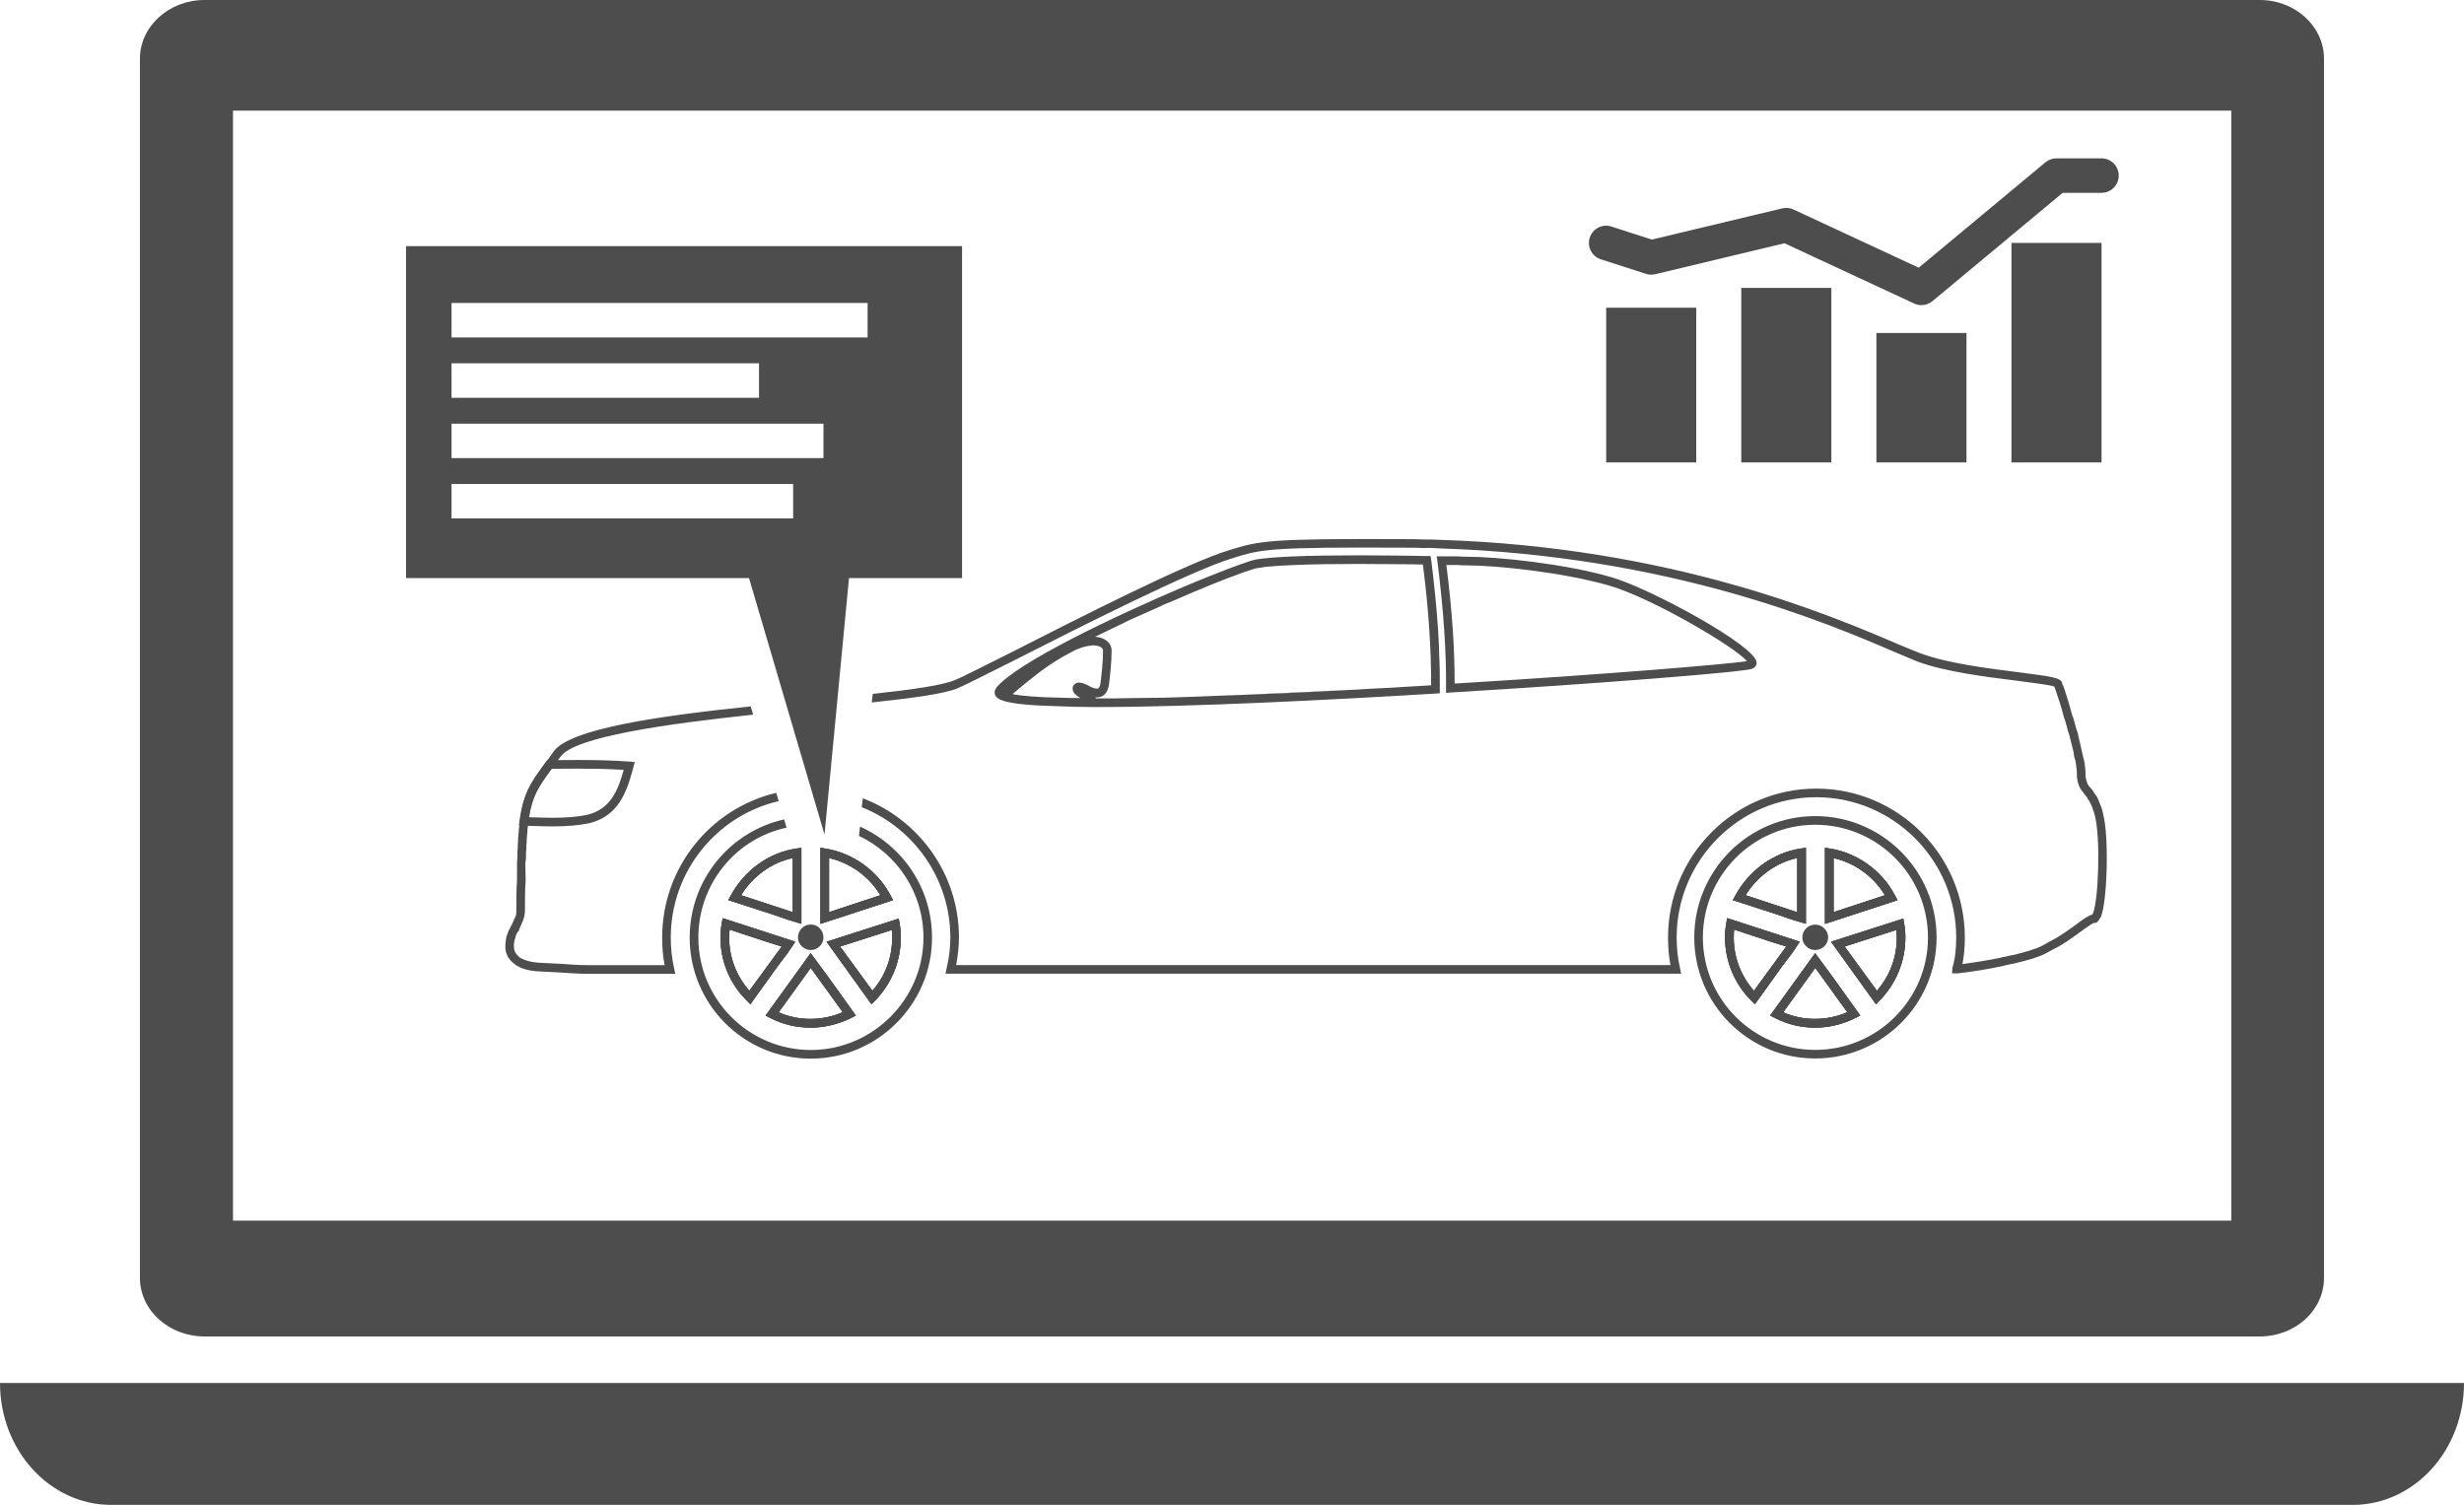 <!-- Generator: Adobe Illustrator 21.0.0, SVG Export Plug-In  -->
<svg version="1.1"
	 xmlns="http://www.w3.org/2000/svg" xmlns:xlink="http://www.w3.org/1999/xlink" xmlns:a="http://ns.adobe.com/AdobeSVGViewerExtensions/3.0/"
	 x="0px" y="0px" width="71.48px" height="43.657px" viewBox="0 0 71.48 43.657" style="enable-background:new 0 0 71.48 43.657;"
	 xml:space="preserve">
<style type="text/css">
	.st0{fill:#4D4D4D;}
</style>
<defs>
</defs>
<g>
	<path class="st0" d="M65.559,0H5.929c-1.03,0-1.87,0.771-1.87,1.7v35.37c0,0.94,0.84,1.7,1.87,1.7h59.63c1.03,0,1.86-0.76,1.86-1.7
		V1.7C67.419,0.771,66.589,0,65.559,0z M64.729,35.41H6.759V3.21h57.97V35.41z"/>
	<path class="st0" d="M71.48,40.12c0,1.954-1.444,3.537-3.23,3.537H3.226C1.445,43.657,0,42.074,0,40.12H71.48z"/>
	<g>
		<path class="st0" d="M46.729,16.74c-1.35-0.39-3.3-0.59-4.19-0.59c-0.07,0-0.15,0-0.25-0.01h-0.61l0.02,0.14
			c0.18,1.45,0.26,2.62,0.25,3.68v0.141l0.13-0.011c4.17-0.25,8.51-0.59,8.75-0.689c0.08-0.03,0.13-0.09,0.13-0.18
			C50.949,18.74,47.859,17.06,46.729,16.74z M42.199,19.83c0-1-0.07-2.1-0.24-3.439h0.33c0.1,0.01,0.18,0.01,0.25,0.01
			c0.87,0,2.79,0.2,4.12,0.58c1.24,0.35,3.68,1.79,4.02,2.2C50.099,19.271,46.509,19.57,42.199,19.83z M46.729,16.74
			c-1.35-0.39-3.3-0.59-4.19-0.59c-0.07,0-0.15,0-0.25-0.01h-0.61l0.02,0.14c0.18,1.45,0.26,2.62,0.25,3.68v0.141l0.13-0.011
			c4.17-0.25,8.51-0.59,8.75-0.689c0.08-0.03,0.13-0.09,0.13-0.18C50.949,18.74,47.859,17.06,46.729,16.74z M42.199,19.83
			c0-1-0.07-2.1-0.24-3.439h0.33c0.1,0.01,0.18,0.01,0.25,0.01c0.87,0,2.79,0.2,4.12,0.58c1.24,0.35,3.68,1.79,4.02,2.2
			C50.099,19.271,46.509,19.57,42.199,19.83z M46.729,16.74c-1.35-0.39-3.3-0.59-4.19-0.59c-0.07,0-0.15,0-0.25-0.01h-0.61
			l0.02,0.14c0.18,1.45,0.26,2.62,0.25,3.68v0.141l0.13-0.011c4.17-0.25,8.51-0.59,8.75-0.689c0.08-0.03,0.13-0.09,0.13-0.18
			C50.949,18.74,47.859,17.06,46.729,16.74z M42.199,19.83c0-1-0.07-2.1-0.24-3.439h0.33c0.1,0.01,0.18,0.01,0.25,0.01
			c0.87,0,2.79,0.2,4.12,0.58c1.24,0.35,3.68,1.79,4.02,2.2C50.099,19.271,46.509,19.57,42.199,19.83z M46.729,16.74
			c-1.35-0.39-3.3-0.59-4.19-0.59c-0.07,0-0.15,0-0.25-0.01h-0.61l0.02,0.14c0.18,1.45,0.26,2.62,0.25,3.68v0.141l0.13-0.011
			c4.17-0.25,8.51-0.59,8.75-0.689c0.08-0.03,0.13-0.09,0.13-0.18C50.949,18.74,47.859,17.06,46.729,16.74z M42.199,19.83
			c0-1-0.07-2.1-0.24-3.439h0.33c0.1,0.01,0.18,0.01,0.25,0.01c0.87,0,2.79,0.2,4.12,0.58c1.24,0.35,3.68,1.79,4.02,2.2
			C50.099,19.271,46.509,19.57,42.199,19.83z M46.729,16.74c-1.35-0.39-3.3-0.59-4.19-0.59c-0.07,0-0.15,0-0.25-0.01h-0.61
			l0.02,0.14c0.18,1.45,0.26,2.62,0.25,3.68v0.141l0.13-0.011c4.17-0.25,8.51-0.59,8.75-0.689c0.08-0.03,0.13-0.09,0.13-0.18
			C50.949,18.74,47.859,17.06,46.729,16.74z M42.199,19.83c0-1-0.07-2.1-0.24-3.439h0.33c0.1,0.01,0.18,0.01,0.25,0.01
			c0.87,0,2.79,0.2,4.12,0.58c1.24,0.35,3.68,1.79,4.02,2.2C50.099,19.271,46.509,19.57,42.199,19.83z M22.589,23.24L22.519,23
			c-1.9,0.45-3.31,2.16-3.31,4.2c0,0.271,0.02,0.53,0.07,0.8h-1.9c-0.54,0-0.54,0-1.12-0.04l-0.58-0.029
			c-0.26-0.011-0.47-0.07-0.61-0.16c-0.05-0.05-0.08-0.08-0.1-0.11l-0.02-0.03c-0.01-0.029-0.02-0.05-0.03-0.069
			c-0.02-0.101-0.01-0.2,0.01-0.3c0.01-0.021,0.02-0.04,0.02-0.061c0.01-0.019,0.01-0.03,0.01-0.04c0-0.01,0.01-0.02,0.01-0.02
			l0.01-0.04c0.03-0.051,0.05-0.08,0.05-0.08L15.059,27v-0.04c0.01-0.02,0.03-0.05,0.04-0.09c0.01-0.01,0.01-0.02,0.02-0.04
			c0.01-0.02,0.02-0.05,0.02-0.05c0.03-0.06,0.05-0.11,0.07-0.191c0.01-0.059,0.02-0.119,0.02-0.159c0-0.33,0-0.62,0.02-0.9
			l-0.01-0.5c0.02-0.07,0.02-0.15,0.02-0.21v-0.11c0.01-0.029,0.01-0.069,0.01-0.109c0-0.051,0-0.11,0.01-0.19
			c0-0.05,0-0.1,0.01-0.17c0-0.02,0-0.05,0.01-0.07v-0.08c0.01-0.09,0.02-0.17,0.03-0.25c0.1-0.75,0.29-1.01,0.67-1.529
			c0.08-0.11,0.17-0.23,0.26-0.36c0.41-0.58,3.07-0.95,5.59-1.22l-0.07-0.24c-2.69,0.28-5.25,0.65-5.72,1.31
			c-0.1,0.141-0.18,0.261-0.26,0.36c-0.39,0.54-0.61,0.84-0.71,1.64c-0.01,0.091-0.03,0.171-0.04,0.27v0.07
			c-0.01,0.04-0.01,0.069-0.01,0.08c-0.01,0.06-0.01,0.13-0.01,0.17c-0.01,0.08-0.01,0.149-0.01,0.21c0,0.029,0,0.06-0.01,0.09v0.13
			c0,0.05,0,0.11-0.01,0.19v0.52c-0.02,0.27-0.02,0.57-0.02,0.9c0,0.029,0,0.069-0.01,0.119c-0.01,0.04-0.03,0.07-0.06,0.131
			c0,0.019-0.01,0.029-0.02,0.05c-0.01,0.02-0.02,0.04-0.04,0.09l-0.02,0.04c-0.01,0.01-0.02,0.03-0.02,0.04
			c-0.01,0.02-0.03,0.05-0.05,0.09c-0.01,0.01-0.01,0.03-0.03,0.08l-0.04,0.11c-0.02,0.13-0.05,0.279-0.01,0.439
			c0.01,0.05,0.04,0.09,0.05,0.13l0.02,0.03c0.04,0.059,0.09,0.12,0.17,0.18c0.18,0.141,0.43,0.21,0.75,0.221l0.57,0.029
			c0.6,0.04,0.6,0.04,1.14,0.04h2.21l-0.03-0.149c-0.07-0.301-0.1-0.601-0.1-0.9C19.459,25.28,20.789,23.66,22.589,23.24z
			 M61.009,23.601c-0.01-0.07-0.03-0.13-0.06-0.21c-0.01-0.021-0.02-0.04-0.03-0.07c-0.02-0.05-0.04-0.11-0.07-0.17
			c-0.01-0.03-0.03-0.061-0.04-0.07c-0.02-0.02-0.04-0.05-0.05-0.069c-0.01-0.011-0.02-0.03-0.03-0.051l-0.06-0.08
			c-0.06-0.06-0.1-0.109-0.12-0.17l-0.02-0.06c-0.019-0.061-0.03-0.12-0.03-0.21c0-0.05,0-0.11-0.01-0.18
			c0-0.03-0.01-0.051-0.01-0.07v-0.03c-0.02-0.08-0.03-0.16-0.06-0.25c0-0.02,0-0.04-0.01-0.05l-0.14-0.62
			c-0.03-0.07-0.05-0.14-0.07-0.22l-0.04-0.15c-0.01-0.04-0.03-0.08-0.04-0.109c-0.08-0.301-0.16-0.561-0.22-0.74
			c-0.02-0.061-0.04-0.11-0.05-0.141c-0.01-0.02-0.02-0.029-0.02-0.029l-0.01-0.051c-0.059-0.14-0.26-0.17-1.27-0.3
			c-0.87-0.109-2.07-0.26-2.84-0.55c-0.16-0.06-0.38-0.15-0.66-0.269c-1.97-0.841-6.57-2.811-13.28-3.021
			c-0.14-0.01-0.29-0.01-0.44-0.01c-0.19-0.01-0.39-0.01-0.58-0.01c-3.98-0.021-4.21,0.05-5.09,0.319
			c-1.22,0.37-4.31,1.94-6.35,2.98c-0.79,0.39-1.4,0.71-1.61,0.79c-0.35,0.149-1.25,0.28-2.38,0.399l-0.03,0.25
			c1.19-0.13,2.12-0.25,2.51-0.42c0.211-0.09,0.8-0.39,1.62-0.8c1.91-0.97,5.11-2.59,6.32-2.96c0.85-0.269,1.07-0.33,5.01-0.31
			c0.19,0,0.38,0,0.58,0.01c0.13-0.01,0.28,0,0.42,0.01c6.67,0.21,11.25,2.16,13.2,3c0.28,0.12,0.51,0.21,0.67,0.28
			c0.8,0.3,2.01,0.45,2.9,0.56c0.45,0.06,0.95,0.12,1.08,0.17c0,0.011,0.01,0.03,0.01,0.04c0.02,0.04,0.03,0.08,0.05,0.141
			c0.06,0.17,0.15,0.439,0.22,0.729c0.02,0.03,0.03,0.07,0.04,0.11l0.04,0.14c0.02,0.09,0.04,0.17,0.07,0.24l0.13,0.52
			c0,0.021,0,0.04,0.01,0.091l0.01,0.05c0.03,0.069,0.04,0.14,0.05,0.21c0,0.03,0,0.05,0.01,0.09c0.01,0.07,0.01,0.12,0.01,0.16
			c0,0.12,0.01,0.21,0.05,0.32c0.01,0.01,0.01,0.02,0.01,0.029c0.04,0.11,0.11,0.181,0.17,0.26l0.01,0.011
			c0.01,0.02,0.03,0.04,0.03,0.04l0.03,0.04c0.01,0.02,0.02,0.05,0.05,0.08l0.02,0.04c0.03,0.05,0.05,0.1,0.08,0.17l0.01,0.04
			c0.03,0.06,0.04,0.119,0.06,0.18c0.17,0.64,0.11,2.439-0.05,2.84c-0.01,0.021-0.02,0.04-0.02,0.04c-0.11,0.03-0.23,0.11-0.39,0.23
			c-0.05,0.039-0.1,0.079-0.18,0.13c-0.01,0.02-0.03,0.029-0.06,0.04c-0.02,0.019-0.03,0.029-0.05,0.04l-0.1,0.069
			c-0.04,0.03-0.08,0.05-0.12,0.08c-0.039,0.021-0.08,0.05-0.11,0.07c-0.08,0.04-0.15,0.09-0.24,0.13l-0.19,0.11
			c-0.191,0.1-0.5,0.189-0.86,0.279c-0.04,0-0.08,0.011-0.12,0.021c-0.03,0.01-0.07,0.02-0.13,0.03h-0.03
			c-0.03,0.01-0.05,0.01-0.06,0.02c-0.42,0.09-0.85,0.15-1.13,0.19c0.05-0.24,0.07-0.5,0.07-0.771c0-2.38-1.93-4.32-4.31-4.32
			c-2.37,0-4.3,1.94-4.3,4.32c0,0.271,0.02,0.53,0.07,0.8h-20.72c0.05-0.3,0.08-0.55,0.08-0.8c0-1.84-1.16-3.42-2.79-4.04
			l-0.03,0.26c1.5,0.591,2.57,2.07,2.57,3.78c0,0.271-0.03,0.561-0.11,0.9l-0.03,0.149h21.34l-0.03-0.149
			c-0.07-0.301-0.1-0.601-0.1-0.9c0-2.24,1.82-4.07,4.05-4.07c2.24,0,4.06,1.83,4.06,4.07c0,0.32-0.03,0.61-0.11,0.88l-0.01,0.16
			h0.16c0.27-0.03,0.8-0.1,1.34-0.22c0.01-0.01,0.02-0.01,0.03-0.01c0.02,0,0.05-0.011,0.05-0.011c0.04-0.01,0.08-0.02,0.13-0.029
			c0.03,0,0.06-0.011,0.11-0.021c0.38-0.09,0.72-0.189,0.92-0.3l0.2-0.11c0.09-0.04,0.17-0.09,0.26-0.14
			c0.03-0.03,0.07-0.05,0.11-0.07c0.04-0.03,0.08-0.06,0.14-0.1l0.13-0.09c0.03-0.021,0.07-0.04,0.08-0.061
			c0.06-0.04,0.12-0.08,0.17-0.12c0.13-0.09,0.25-0.18,0.29-0.18l0.07-0.01l0.04-0.04c0.03-0.03,0.06-0.09,0.09-0.13
			C61.129,26.141,61.189,24.29,61.009,23.601z"/>
	</g>
	<g>
		<path class="st0" d="M35.999,20.16c0.87-0.03,1.82-0.07,2.84-0.13C37.909,20.07,36.949,20.12,35.999,20.16z M40.969,16.37
			c0.11,0.01,0.21,0.01,0.31,0.01v-0.01H40.969z"/>
		<path class="st0" d="M41.749,18.96c0-0.22-0.02-0.439-0.03-0.68c-0.04-0.63-0.11-1.31-0.2-2.04l-0.02-0.11h-0.11
			c-0.57-0.01-1.26-0.02-1.96-0.02c-1.52,0-2.5,0.04-2.99,0.12c-0.17,0.03-0.69,0.22-1.39,0.5c-0.22,0.09-0.47,0.189-0.73,0.3
			c-2.02,0.86-4.79,2.18-5.41,2.91c-0.06,0.08-0.06,0.149-0.05,0.19c0.01,0.06,0.05,0.101,0.1,0.131c0.04,0.029,0.08,0.05,0.1,0.05
			c0.02,0.01,0.05,0.02,0.08,0.029c0.27,0.08,0.79,0.131,1.63,0.15c0.28,0.01,0.58,0.021,0.91,0.021h0.19
			c2.7,0,6.81-0.211,9.78-0.391l0.12-0.01v-0.12C41.769,19.66,41.769,19.32,41.749,18.96z M31.559,19.88
			c-0.15-0.069-0.27-0.109-0.36-0.05c-0.08,0.05-0.09,0.12-0.08,0.16c0,0.1,0.09,0.18,0.22,0.26c-0.2,0-0.39,0-0.56-0.01
			c-0.65-0.01-1.12-0.05-1.4-0.1c0.02-0.03,0.05-0.051,0.07-0.07c0.41-0.34,0.83-0.7,1.37-1.01c0.14-0.08,0.26-0.141,0.37-0.2
			c0.16-0.07,0.3-0.12,0.52-0.14c0,0,0.29,0,0.29,0.159c0,0.33-0.05,0.74-0.07,0.9c-0.02,0.2-0.08,0.2-0.1,0.2
			C31.749,19.98,31.639,19.931,31.559,19.88z M40.359,19.95c-0.19,0.01-0.4,0.021-0.6,0.03c-0.31,0.02-0.62,0.04-0.921,0.05
			c-1.02,0.059-1.97,0.1-2.84,0.13c-0.2,0.01-0.39,0.01-0.59,0.021c-0.25,0.01-0.49,0.019-0.72,0.029
			c-0.31,0.011-0.61,0.021-0.91,0.03c-0.29,0-0.58,0.01-0.85,0.01c-0.37,0.011-0.73,0.011-1.06,0.011h-0.07
			c-0.01-0.011-0.02-0.021-0.03-0.03h0.06c0.11,0,0.31-0.05,0.35-0.42c0.02-0.17,0.07-0.59,0.07-0.931c0-0.26-0.23-0.39-0.48-0.409
			l0.75-0.36c0.14-0.07,0.28-0.14,0.42-0.2c0.21-0.09,0.41-0.18,0.61-0.27c0.16-0.08,0.32-0.15,0.48-0.21
			c0.82-0.36,1.54-0.65,2-0.811c0.05-0.02,0.1-0.04,0.15-0.05c0.08-0.03,0.15-0.05,0.21-0.07c0.04-0.01,0.07-0.02,0.09-0.02
			c0.07-0.01,0.16-0.021,0.26-0.04c0.23-0.02,0.52-0.04,0.83-0.05c0.5-0.021,1.12-0.03,1.86-0.03c0.53,0,1.07,0.01,1.54,0.01h0.31
			v0.01c0.17,1.31,0.24,2.46,0.24,3.5C41.119,19.9,40.739,19.931,40.359,19.95z"/>
	</g>
	<g>
		<path class="st0" d="M16.041,23.973c-0.205,0-0.411-0.006-0.616-0.013l-0.373-0.011l0.019-0.138
			c0.109-0.805,0.333-1.113,0.705-1.624l0.098-0.135l0.187-0.001c0.227-0.002,0.455-0.004,0.683-0.004
			c0.42,0,0.973,0.006,1.521,0.047l0.149,0.012l-0.038,0.145c-0.195,0.745-0.441,1.43-1.294,1.633
			C16.788,23.944,16.458,23.973,16.041,23.973z M15.339,23.707l0.093,0.003c0.203,0.007,0.406,0.013,0.608,0.013
			c0.399,0,0.713-0.026,0.987-0.083c0.666-0.158,0.893-0.677,1.067-1.306c-0.49-0.031-0.975-0.036-1.352-0.036
			c-0.227,0-0.454,0.002-0.681,0.004h-0.062l-0.023,0.033C15.63,22.813,15.444,23.068,15.339,23.707z"/>
	</g>
	<g>
		<path class="st0" d="M20.969,26.641l-0.03,0.14c-0.02,0.13-0.04,0.27-0.04,0.42c0,0.69,0.27,1.34,0.77,1.83l0.1,0.1l0.8-1.109
			l0.29-0.391l0.21-0.31L20.969,26.641z M21.739,28.74c-0.38-0.43-0.59-0.97-0.59-1.54c0-0.08,0.01-0.16,0.02-0.229l1.02,0.329
			l0.49,0.16L21.739,28.74z M23.099,24.62c-0.79,0.11-1.5,0.62-1.9,1.36l-0.07,0.13l1.3,0.42l0.47,0.16l0.35,0.109v-2.199
			L23.099,24.62z M22.999,26.46l-1.5-0.489c0.34-0.56,0.89-0.95,1.5-1.08V26.46z M23.519,26.82c-0.21,0-0.37,0.17-0.37,0.38
			c0,0.19,0.17,0.36,0.37,0.36c0.2,0,0.37-0.17,0.37-0.36C23.889,26.99,23.729,26.82,23.519,26.82z M24.029,28.34l-0.51-0.689
			l-1.31,1.81l0.13,0.07c0.37,0.19,0.76,0.28,1.18,0.28c0.4,0,0.8-0.101,1.18-0.28l0.13-0.07L24.029,28.34z M22.589,29.37l0.93-1.29
			l0.93,1.28C23.839,29.63,23.159,29.62,22.589,29.37z M25.839,25.98c-0.38-0.72-1.09-1.23-1.89-1.36l-0.15-0.03v2.21l2.11-0.689
			L25.839,25.98z M24.049,26.46v-1.569c0.62,0.14,1.16,0.529,1.49,1.08L24.049,26.46z M26.099,26.79l-0.03-0.14l-2.09,0.67l1.3,1.81
			l0.11-0.1c0.48-0.5,0.74-1.15,0.74-1.83C26.129,27.06,26.119,26.92,26.099,26.79z M25.309,28.74l-0.92-1.25l-0.02-0.03l1.5-0.479
			c0.01,0.069,0.01,0.14,0.01,0.22C25.879,27.78,25.689,28.31,25.309,28.74z M20.969,26.641l-0.03,0.14
			c-0.02,0.13-0.04,0.27-0.04,0.42c0,0.69,0.27,1.34,0.77,1.83l0.1,0.1l0.8-1.109l0.29-0.391l0.21-0.31L20.969,26.641z
			 M21.739,28.74c-0.38-0.43-0.59-0.97-0.59-1.54c0-0.08,0.01-0.16,0.02-0.229l1.02,0.329l0.49,0.16L21.739,28.74z M23.099,24.62
			c-0.79,0.11-1.5,0.62-1.9,1.36l-0.07,0.13l1.3,0.42l0.47,0.16l0.35,0.109v-2.199L23.099,24.62z M22.999,26.46l-1.5-0.489
			c0.34-0.56,0.89-0.95,1.5-1.08V26.46z M23.519,26.82c-0.21,0-0.37,0.17-0.37,0.38c0,0.19,0.17,0.36,0.37,0.36
			c0.2,0,0.37-0.17,0.37-0.36C23.889,26.99,23.729,26.82,23.519,26.82z M24.029,28.34l-0.51-0.689l-1.31,1.81l0.13,0.07
			c0.37,0.19,0.76,0.28,1.18,0.28c0.4,0,0.8-0.101,1.18-0.28l0.13-0.07L24.029,28.34z M22.589,29.37l0.93-1.29l0.93,1.28
			C23.839,29.63,23.159,29.62,22.589,29.37z M25.839,25.98c-0.38-0.72-1.09-1.23-1.89-1.36l-0.15-0.03v2.21l2.11-0.689L25.839,25.98
			z M24.049,26.46v-1.569c0.62,0.14,1.16,0.529,1.49,1.08L24.049,26.46z M26.099,26.79l-0.03-0.14l-2.09,0.67l1.3,1.81l0.11-0.1
			c0.48-0.5,0.74-1.15,0.74-1.83C26.129,27.06,26.119,26.92,26.099,26.79z M25.309,28.74l-0.92-1.25l-0.02-0.03l1.5-0.479
			c0.01,0.069,0.01,0.14,0.01,0.22C25.879,27.78,25.689,28.31,25.309,28.74z M20.969,26.641l-0.03,0.14
			c-0.02,0.13-0.04,0.27-0.04,0.42c0,0.69,0.27,1.34,0.77,1.83l0.1,0.1l0.8-1.109l0.29-0.391l0.21-0.31L20.969,26.641z
			 M21.739,28.74c-0.38-0.43-0.59-0.97-0.59-1.54c0-0.08,0.01-0.16,0.02-0.229l1.02,0.329l0.49,0.16L21.739,28.74z M23.099,24.62
			c-0.79,0.11-1.5,0.62-1.9,1.36l-0.07,0.13l1.3,0.42l0.47,0.16l0.35,0.109v-2.199L23.099,24.62z M22.999,26.46l-1.5-0.489
			c0.34-0.56,0.89-0.95,1.5-1.08V26.46z M23.519,26.82c-0.21,0-0.37,0.17-0.37,0.38c0,0.19,0.17,0.36,0.37,0.36
			c0.2,0,0.37-0.17,0.37-0.36C23.889,26.99,23.729,26.82,23.519,26.82z M24.029,28.34l-0.51-0.689l-1.31,1.81l0.13,0.07
			c0.37,0.19,0.76,0.28,1.18,0.28c0.4,0,0.8-0.101,1.18-0.28l0.13-0.07L24.029,28.34z M22.589,29.37l0.93-1.29l0.93,1.28
			C23.839,29.63,23.159,29.62,22.589,29.37z M25.839,25.98c-0.38-0.72-1.09-1.23-1.89-1.36l-0.15-0.03v2.21l2.11-0.689L25.839,25.98
			z M24.049,26.46v-1.569c0.62,0.14,1.16,0.529,1.49,1.08L24.049,26.46z M26.099,26.79l-0.03-0.14l-2.09,0.67l1.3,1.81l0.11-0.1
			c0.48-0.5,0.74-1.15,0.74-1.83C26.129,27.06,26.119,26.92,26.099,26.79z M25.309,28.74l-0.92-1.25l-0.02-0.03l1.5-0.479
			c0.01,0.069,0.01,0.14,0.01,0.22C25.879,27.78,25.689,28.31,25.309,28.74z M24.949,23.98l-0.03,0.27
			c1.1,0.521,1.87,1.641,1.87,2.95c0,1.79-1.47,3.26-3.27,3.26c-1.8,0-3.26-1.47-3.26-3.26c0-1.57,1.1-2.88,2.559-3.189l-0.07-0.24
			c-1.57,0.35-2.74,1.75-2.74,3.43c0,1.93,1.57,3.51,3.51,3.51c1.94,0,3.52-1.58,3.52-3.51C27.039,25.761,26.179,24.53,24.949,23.98
			z M25.389,29.03c0.48-0.5,0.74-1.15,0.74-1.83c0-0.14-0.01-0.28-0.03-0.41l-0.03-0.14l-2.09,0.67l1.3,1.81L25.389,29.03z
			 M24.369,27.46l1.5-0.479c0.01,0.069,0.01,0.14,0.01,0.22c0,0.58-0.19,1.11-0.57,1.54l-0.92-1.25L24.369,27.46z M25.839,25.98
			c-0.38-0.72-1.09-1.23-1.89-1.36l-0.15-0.03v2.21l2.11-0.689L25.839,25.98z M24.049,26.46v-1.569c0.62,0.14,1.16,0.529,1.49,1.08
			L24.049,26.46z M23.519,29.81c0.4,0,0.8-0.101,1.18-0.28l0.13-0.07l-0.8-1.12l-0.51-0.689l-1.31,1.81l0.13,0.07
			C22.709,29.721,23.099,29.81,23.519,29.81z M23.519,28.08l0.93,1.28c-0.61,0.27-1.29,0.26-1.86,0.01L23.519,28.08z M23.519,27.56
			c0.2,0,0.37-0.17,0.37-0.36c0-0.21-0.16-0.38-0.37-0.38c-0.21,0-0.37,0.17-0.37,0.38C23.149,27.391,23.319,27.56,23.519,27.56z
			 M21.199,25.98l-0.07,0.13l1.3,0.42l0.47,0.16l0.35,0.109v-2.199l-0.15,0.02C22.309,24.73,21.599,25.24,21.199,25.98z
			 M22.999,24.891v1.569l-1.5-0.489C21.839,25.41,22.389,25.021,22.999,24.891z M23.069,27.32l-2.1-0.68l-0.03,0.14
			c-0.02,0.13-0.04,0.27-0.04,0.42c0,0.69,0.27,1.34,0.77,1.83l0.1,0.1l0.8-1.109l0.29-0.391L23.069,27.32z M21.739,28.74
			c-0.38-0.43-0.59-0.97-0.59-1.54c0-0.08,0.01-0.16,0.02-0.229l1.02,0.329l0.49,0.16L21.739,28.74z M26.099,26.79l-0.03-0.14
			l-2.09,0.67l1.3,1.81l0.11-0.1c0.48-0.5,0.74-1.15,0.74-1.83C26.129,27.06,26.119,26.92,26.099,26.79z M25.309,28.74l-0.92-1.25
			l-0.02-0.03l1.5-0.479c0.01,0.069,0.01,0.14,0.01,0.22C25.879,27.78,25.689,28.31,25.309,28.74z M25.839,25.98
			c-0.38-0.72-1.09-1.23-1.89-1.36l-0.15-0.03v2.21l2.11-0.689L25.839,25.98z M24.049,26.46v-1.569c0.62,0.14,1.16,0.529,1.49,1.08
			L24.049,26.46z M24.029,28.34l-0.51-0.689l-1.31,1.81l0.13,0.07c0.37,0.19,0.76,0.28,1.18,0.28c0.4,0,0.8-0.101,1.18-0.28
			l0.13-0.07L24.029,28.34z M22.589,29.37l0.93-1.29l0.93,1.28C23.839,29.63,23.159,29.62,22.589,29.37z M23.519,26.82
			c-0.21,0-0.37,0.17-0.37,0.38c0,0.19,0.17,0.36,0.37,0.36c0.2,0,0.37-0.17,0.37-0.36C23.889,26.99,23.729,26.82,23.519,26.82z
			 M23.099,24.62c-0.79,0.11-1.5,0.62-1.9,1.36l-0.07,0.13l1.3,0.42l0.47,0.16l0.35,0.109v-2.199L23.099,24.62z M22.999,26.46
			l-1.5-0.489c0.34-0.56,0.89-0.95,1.5-1.08V26.46z M20.969,26.641l-0.03,0.14c-0.02,0.13-0.04,0.27-0.04,0.42
			c0,0.69,0.27,1.34,0.77,1.83l0.1,0.1l0.8-1.109l0.29-0.391l0.21-0.31L20.969,26.641z M21.739,28.74
			c-0.38-0.43-0.59-0.97-0.59-1.54c0-0.08,0.01-0.16,0.02-0.229l1.02,0.329l0.49,0.16L21.739,28.74z M26.099,26.79l-0.03-0.14
			l-2.09,0.67l1.3,1.81l0.11-0.1c0.48-0.5,0.74-1.15,0.74-1.83C26.129,27.06,26.119,26.92,26.099,26.79z M25.309,28.74l-0.92-1.25
			l-0.02-0.03l1.5-0.479c0.01,0.069,0.01,0.14,0.01,0.22C25.879,27.78,25.689,28.31,25.309,28.74z M25.839,25.98
			c-0.38-0.72-1.09-1.23-1.89-1.36l-0.15-0.03v2.21l2.11-0.689L25.839,25.98z M24.049,26.46v-1.569c0.62,0.14,1.16,0.529,1.49,1.08
			L24.049,26.46z M24.029,28.34l-0.51-0.689l-1.31,1.81l0.13,0.07c0.37,0.19,0.76,0.28,1.18,0.28c0.4,0,0.8-0.101,1.18-0.28
			l0.13-0.07L24.029,28.34z M22.589,29.37l0.93-1.29l0.93,1.28C23.839,29.63,23.159,29.62,22.589,29.37z M23.519,26.82
			c-0.21,0-0.37,0.17-0.37,0.38c0,0.19,0.17,0.36,0.37,0.36c0.2,0,0.37-0.17,0.37-0.36C23.889,26.99,23.729,26.82,23.519,26.82z
			 M23.099,24.62c-0.79,0.11-1.5,0.62-1.9,1.36l-0.07,0.13l1.3,0.42l0.47,0.16l0.35,0.109v-2.199L23.099,24.62z M22.999,26.46
			l-1.5-0.489c0.34-0.56,0.89-0.95,1.5-1.08V26.46z M20.969,26.641l-0.03,0.14c-0.02,0.13-0.04,0.27-0.04,0.42
			c0,0.69,0.27,1.34,0.77,1.83l0.1,0.1l0.8-1.109l0.29-0.391l0.21-0.31L20.969,26.641z M21.739,28.74
			c-0.38-0.43-0.59-0.97-0.59-1.54c0-0.08,0.01-0.16,0.02-0.229l1.02,0.329l0.49,0.16L21.739,28.74z M26.099,26.79l-0.03-0.14
			l-2.09,0.67l1.3,1.81l0.11-0.1c0.48-0.5,0.74-1.15,0.74-1.83C26.129,27.06,26.119,26.92,26.099,26.79z M25.309,28.74l-0.92-1.25
			l-0.02-0.03l1.5-0.479c0.01,0.069,0.01,0.14,0.01,0.22C25.879,27.78,25.689,28.31,25.309,28.74z M25.839,25.98
			c-0.38-0.72-1.09-1.23-1.89-1.36l-0.15-0.03v2.21l2.11-0.689L25.839,25.98z M24.049,26.46v-1.569c0.62,0.14,1.16,0.529,1.49,1.08
			L24.049,26.46z M24.029,28.34l-0.51-0.689l-1.31,1.81l0.13,0.07c0.37,0.19,0.76,0.28,1.18,0.28c0.4,0,0.8-0.101,1.18-0.28
			l0.13-0.07L24.029,28.34z M22.589,29.37l0.93-1.29l0.93,1.28C23.839,29.63,23.159,29.62,22.589,29.37z M23.519,26.82
			c-0.21,0-0.37,0.17-0.37,0.38c0,0.19,0.17,0.36,0.37,0.36c0.2,0,0.37-0.17,0.37-0.36C23.889,26.99,23.729,26.82,23.519,26.82z
			 M23.099,24.62c-0.79,0.11-1.5,0.62-1.9,1.36l-0.07,0.13l1.3,0.42l0.47,0.16l0.35,0.109v-2.199L23.099,24.62z M22.999,26.46
			l-1.5-0.489c0.34-0.56,0.89-0.95,1.5-1.08V26.46z M20.969,26.641l-0.03,0.14c-0.02,0.13-0.04,0.27-0.04,0.42
			c0,0.69,0.27,1.34,0.77,1.83l0.1,0.1l0.8-1.109l0.29-0.391l0.21-0.31L20.969,26.641z M21.739,28.74
			c-0.38-0.43-0.59-0.97-0.59-1.54c0-0.08,0.01-0.16,0.02-0.229l1.02,0.329l0.49,0.16L21.739,28.74z M20.969,26.641l-0.03,0.14
			c-0.02,0.13-0.04,0.27-0.04,0.42c0,0.69,0.27,1.34,0.77,1.83l0.1,0.1l0.8-1.109l0.29-0.391l0.21-0.31L20.969,26.641z
			 M21.739,28.74c-0.38-0.43-0.59-0.97-0.59-1.54c0-0.08,0.01-0.16,0.02-0.229l1.02,0.329l0.49,0.16L21.739,28.74z M23.099,24.62
			c-0.79,0.11-1.5,0.62-1.9,1.36l-0.07,0.13l1.3,0.42l0.47,0.16l0.35,0.109v-2.199L23.099,24.62z M22.999,26.46l-1.5-0.489
			c0.34-0.56,0.89-0.95,1.5-1.08V26.46z M23.519,26.82c-0.21,0-0.37,0.17-0.37,0.38c0,0.19,0.17,0.36,0.37,0.36
			c0.2,0,0.37-0.17,0.37-0.36C23.889,26.99,23.729,26.82,23.519,26.82z M24.029,28.34l-0.51-0.689l-1.31,1.81l0.13,0.07
			c0.37,0.19,0.76,0.28,1.18,0.28c0.4,0,0.8-0.101,1.18-0.28l0.13-0.07L24.029,28.34z M22.589,29.37l0.93-1.29l0.93,1.28
			C23.839,29.63,23.159,29.62,22.589,29.37z M25.839,25.98c-0.38-0.72-1.09-1.23-1.89-1.36l-0.15-0.03v2.21l2.11-0.689L25.839,25.98
			z M24.049,26.46v-1.569c0.62,0.14,1.16,0.529,1.49,1.08L24.049,26.46z M26.099,26.79l-0.03-0.14l-2.09,0.67l1.3,1.81l0.11-0.1
			c0.48-0.5,0.74-1.15,0.74-1.83C26.129,27.06,26.119,26.92,26.099,26.79z M25.309,28.74l-0.92-1.25l-0.02-0.03l1.5-0.479
			c0.01,0.069,0.01,0.14,0.01,0.22C25.879,27.78,25.689,28.31,25.309,28.74z M26.099,26.79l-0.03-0.14l-2.09,0.67l1.3,1.81l0.11-0.1
			c0.48-0.5,0.74-1.15,0.74-1.83C26.129,27.06,26.119,26.92,26.099,26.79z M25.309,28.74l-0.92-1.25l-0.02-0.03l1.5-0.479
			c0.01,0.069,0.01,0.14,0.01,0.22C25.879,27.78,25.689,28.31,25.309,28.74z M25.839,25.98c-0.38-0.72-1.09-1.23-1.89-1.36
			l-0.15-0.03v2.21l2.11-0.689L25.839,25.98z M24.049,26.46v-1.569c0.62,0.14,1.16,0.529,1.49,1.08L24.049,26.46z M24.029,28.34
			l-0.51-0.689l-1.31,1.81l0.13,0.07c0.37,0.19,0.76,0.28,1.18,0.28c0.4,0,0.8-0.101,1.18-0.28l0.13-0.07L24.029,28.34z
			 M22.589,29.37l0.93-1.29l0.93,1.28C23.839,29.63,23.159,29.62,22.589,29.37z M23.519,26.82c-0.21,0-0.37,0.17-0.37,0.38
			c0,0.19,0.17,0.36,0.37,0.36c0.2,0,0.37-0.17,0.37-0.36C23.889,26.99,23.729,26.82,23.519,26.82z M23.099,24.62
			c-0.79,0.11-1.5,0.62-1.9,1.36l-0.07,0.13l1.3,0.42l0.47,0.16l0.35,0.109v-2.199L23.099,24.62z M22.999,26.46l-1.5-0.489
			c0.34-0.56,0.89-0.95,1.5-1.08V26.46z M20.969,26.641l-0.03,0.14c-0.02,0.13-0.04,0.27-0.04,0.42c0,0.69,0.27,1.34,0.77,1.83
			l0.1,0.1l0.8-1.109l0.29-0.391l0.21-0.31L20.969,26.641z M21.739,28.74c-0.38-0.43-0.59-0.97-0.59-1.54
			c0-0.08,0.01-0.16,0.02-0.229l1.02,0.329l0.49,0.16L21.739,28.74z M20.969,26.641l-0.03,0.14c-0.02,0.13-0.04,0.27-0.04,0.42
			c0,0.69,0.27,1.34,0.77,1.83l0.1,0.1l0.8-1.109l0.29-0.391l0.21-0.31L20.969,26.641z M21.739,28.74
			c-0.38-0.43-0.59-0.97-0.59-1.54c0-0.08,0.01-0.16,0.02-0.229l1.02,0.329l0.49,0.16L21.739,28.74z M23.099,24.62
			c-0.79,0.11-1.5,0.62-1.9,1.36l-0.07,0.13l1.3,0.42l0.47,0.16l0.35,0.109v-2.199L23.099,24.62z M22.999,26.46l-1.5-0.489
			c0.34-0.56,0.89-0.95,1.5-1.08V26.46z M23.519,26.82c-0.21,0-0.37,0.17-0.37,0.38c0,0.19,0.17,0.36,0.37,0.36
			c0.2,0,0.37-0.17,0.37-0.36C23.889,26.99,23.729,26.82,23.519,26.82z M24.029,28.34l-0.51-0.689l-1.31,1.81l0.13,0.07
			c0.37,0.19,0.76,0.28,1.18,0.28c0.4,0,0.8-0.101,1.18-0.28l0.13-0.07L24.029,28.34z M22.589,29.37l0.93-1.29l0.93,1.28
			C23.839,29.63,23.159,29.62,22.589,29.37z M25.839,25.98c-0.38-0.72-1.09-1.23-1.89-1.36l-0.15-0.03v2.21l2.11-0.689L25.839,25.98
			z M24.049,26.46v-1.569c0.62,0.14,1.16,0.529,1.49,1.08L24.049,26.46z M26.099,26.79l-0.03-0.14l-2.09,0.67l1.3,1.81l0.11-0.1
			c0.48-0.5,0.74-1.15,0.74-1.83C26.129,27.06,26.119,26.92,26.099,26.79z M25.309,28.74l-0.92-1.25l-0.02-0.03l1.5-0.479
			c0.01,0.069,0.01,0.14,0.01,0.22C25.879,27.78,25.689,28.31,25.309,28.74z M26.099,26.79l-0.03-0.14l-2.09,0.67l1.3,1.81l0.11-0.1
			c0.48-0.5,0.74-1.15,0.74-1.83C26.129,27.06,26.119,26.92,26.099,26.79z M25.309,28.74l-0.92-1.25l-0.02-0.03l1.5-0.479
			c0.01,0.069,0.01,0.14,0.01,0.22C25.879,27.78,25.689,28.31,25.309,28.74z M25.839,25.98c-0.38-0.72-1.09-1.23-1.89-1.36
			l-0.15-0.03v2.21l2.11-0.689L25.839,25.98z M24.049,26.46v-1.569c0.62,0.14,1.16,0.529,1.49,1.08L24.049,26.46z M24.029,28.34
			l-0.51-0.689l-1.31,1.81l0.13,0.07c0.37,0.19,0.76,0.28,1.18,0.28c0.4,0,0.8-0.101,1.18-0.28l0.13-0.07L24.029,28.34z
			 M22.589,29.37l0.93-1.29l0.93,1.28C23.839,29.63,23.159,29.62,22.589,29.37z M23.519,26.82c-0.21,0-0.37,0.17-0.37,0.38
			c0,0.19,0.17,0.36,0.37,0.36c0.2,0,0.37-0.17,0.37-0.36C23.889,26.99,23.729,26.82,23.519,26.82z M23.099,24.62
			c-0.79,0.11-1.5,0.62-1.9,1.36l-0.07,0.13l1.3,0.42l0.47,0.16l0.35,0.109v-2.199L23.099,24.62z M22.999,26.46l-1.5-0.489
			c0.34-0.56,0.89-0.95,1.5-1.08V26.46z M20.969,26.641l-0.03,0.14c-0.02,0.13-0.04,0.27-0.04,0.42c0,0.69,0.27,1.34,0.77,1.83
			l0.1,0.1l0.8-1.109l0.29-0.391l0.21-0.31L20.969,26.641z M21.739,28.74c-0.38-0.43-0.59-0.97-0.59-1.54
			c0-0.08,0.01-0.16,0.02-0.229l1.02,0.329l0.49,0.16L21.739,28.74z M20.969,26.641l-0.03,0.14c-0.02,0.13-0.04,0.27-0.04,0.42
			c0,0.69,0.27,1.34,0.77,1.83l0.1,0.1l0.8-1.109l0.29-0.391l0.21-0.31L20.969,26.641z M21.739,28.74
			c-0.38-0.43-0.59-0.97-0.59-1.54c0-0.08,0.01-0.16,0.02-0.229l1.02,0.329l0.49,0.16L21.739,28.74z M23.099,24.62
			c-0.79,0.11-1.5,0.62-1.9,1.36l-0.07,0.13l1.3,0.42l0.47,0.16l0.35,0.109v-2.199L23.099,24.62z M22.999,26.46l-1.5-0.489
			c0.34-0.56,0.89-0.95,1.5-1.08V26.46z M23.519,26.82c-0.21,0-0.37,0.17-0.37,0.38c0,0.19,0.17,0.36,0.37,0.36
			c0.2,0,0.37-0.17,0.37-0.36C23.889,26.99,23.729,26.82,23.519,26.82z M24.029,28.34l-0.51-0.689l-1.31,1.81l0.13,0.07
			c0.37,0.19,0.76,0.28,1.18,0.28c0.4,0,0.8-0.101,1.18-0.28l0.13-0.07L24.029,28.34z M22.589,29.37l0.93-1.29l0.93,1.28
			C23.839,29.63,23.159,29.62,22.589,29.37z M25.839,25.98c-0.38-0.72-1.09-1.23-1.89-1.36l-0.15-0.03v2.21l2.11-0.689L25.839,25.98
			z M24.049,26.46v-1.569c0.62,0.14,1.16,0.529,1.49,1.08L24.049,26.46z M26.099,26.79l-0.03-0.14l-2.09,0.67l1.3,1.81l0.11-0.1
			c0.48-0.5,0.74-1.15,0.74-1.83C26.129,27.06,26.119,26.92,26.099,26.79z M25.309,28.74l-0.92-1.25l-0.02-0.03l1.5-0.479
			c0.01,0.069,0.01,0.14,0.01,0.22C25.879,27.78,25.689,28.31,25.309,28.74z M26.099,26.79l-0.03-0.14l-2.09,0.67l1.3,1.81l0.11-0.1
			c0.48-0.5,0.74-1.15,0.74-1.83C26.129,27.06,26.119,26.92,26.099,26.79z M25.309,28.74l-0.92-1.25l-0.02-0.03l1.5-0.479
			c0.01,0.069,0.01,0.14,0.01,0.22C25.879,27.78,25.689,28.31,25.309,28.74z M25.839,25.98c-0.38-0.72-1.09-1.23-1.89-1.36
			l-0.15-0.03v2.21l2.11-0.689L25.839,25.98z M24.049,26.46v-1.569c0.62,0.14,1.16,0.529,1.49,1.08L24.049,26.46z M24.029,28.34
			l-0.51-0.689l-1.31,1.81l0.13,0.07c0.37,0.19,0.76,0.28,1.18,0.28c0.4,0,0.8-0.101,1.18-0.28l0.13-0.07L24.029,28.34z
			 M22.589,29.37l0.93-1.29l0.93,1.28C23.839,29.63,23.159,29.62,22.589,29.37z M23.519,26.82c-0.21,0-0.37,0.17-0.37,0.38
			c0,0.19,0.17,0.36,0.37,0.36c0.2,0,0.37-0.17,0.37-0.36C23.889,26.99,23.729,26.82,23.519,26.82z M23.099,24.62
			c-0.79,0.11-1.5,0.62-1.9,1.36l-0.07,0.13l1.3,0.42l0.47,0.16l0.35,0.109v-2.199L23.099,24.62z M22.999,26.46l-1.5-0.489
			c0.34-0.56,0.89-0.95,1.5-1.08V26.46z M20.969,26.641l-0.03,0.14c-0.02,0.13-0.04,0.27-0.04,0.42c0,0.69,0.27,1.34,0.77,1.83
			l0.1,0.1l0.8-1.109l0.29-0.391l0.21-0.31L20.969,26.641z M21.739,28.74c-0.38-0.43-0.59-0.97-0.59-1.54
			c0-0.08,0.01-0.16,0.02-0.229l1.02,0.329l0.49,0.16L21.739,28.74z M20.969,26.641l-0.03,0.14c-0.02,0.13-0.04,0.27-0.04,0.42
			c0,0.69,0.27,1.34,0.77,1.83l0.1,0.1l0.8-1.109l0.29-0.391l0.21-0.31L20.969,26.641z M21.739,28.74
			c-0.38-0.43-0.59-0.97-0.59-1.54c0-0.08,0.01-0.16,0.02-0.229l1.02,0.329l0.49,0.16L21.739,28.74z M23.099,24.62
			c-0.79,0.11-1.5,0.62-1.9,1.36l-0.07,0.13l1.3,0.42l0.47,0.16l0.35,0.109v-2.199L23.099,24.62z M22.999,26.46l-1.5-0.489
			c0.34-0.56,0.89-0.95,1.5-1.08V26.46z M23.519,26.82c-0.21,0-0.37,0.17-0.37,0.38c0,0.19,0.17,0.36,0.37,0.36
			c0.2,0,0.37-0.17,0.37-0.36C23.889,26.99,23.729,26.82,23.519,26.82z M24.029,28.34l-0.51-0.689l-1.31,1.81l0.13,0.07
			c0.37,0.19,0.76,0.28,1.18,0.28c0.4,0,0.8-0.101,1.18-0.28l0.13-0.07L24.029,28.34z M22.589,29.37l0.93-1.29l0.93,1.28
			C23.839,29.63,23.159,29.62,22.589,29.37z M25.839,25.98c-0.38-0.72-1.09-1.23-1.89-1.36l-0.15-0.03v2.21l2.11-0.689L25.839,25.98
			z M24.049,26.46v-1.569c0.62,0.14,1.16,0.529,1.49,1.08L24.049,26.46z M26.099,26.79l-0.03-0.14l-2.09,0.67l1.3,1.81l0.11-0.1
			c0.48-0.5,0.74-1.15,0.74-1.83C26.129,27.06,26.119,26.92,26.099,26.79z M25.309,28.74l-0.92-1.25l-0.02-0.03l1.5-0.479
			c0.01,0.069,0.01,0.14,0.01,0.22C25.879,27.78,25.689,28.31,25.309,28.74z M26.099,26.79l-0.03-0.14l-2.09,0.67l1.3,1.81l0.11-0.1
			c0.48-0.5,0.74-1.15,0.74-1.83C26.129,27.06,26.119,26.92,26.099,26.79z M25.309,28.74l-0.92-1.25l-0.02-0.03l1.5-0.479
			c0.01,0.069,0.01,0.14,0.01,0.22C25.879,27.78,25.689,28.31,25.309,28.74z M25.839,25.98c-0.38-0.72-1.09-1.23-1.89-1.36
			l-0.15-0.03v2.21l2.11-0.689L25.839,25.98z M24.049,26.46v-1.569c0.62,0.14,1.16,0.529,1.49,1.08L24.049,26.46z M24.029,28.34
			l-0.51-0.689l-1.31,1.81l0.13,0.07c0.37,0.19,0.76,0.28,1.18,0.28c0.4,0,0.8-0.101,1.18-0.28l0.13-0.07L24.029,28.34z
			 M22.589,29.37l0.93-1.29l0.93,1.28C23.839,29.63,23.159,29.62,22.589,29.37z M23.519,26.82c-0.21,0-0.37,0.17-0.37,0.38
			c0,0.19,0.17,0.36,0.37,0.36c0.2,0,0.37-0.17,0.37-0.36C23.889,26.99,23.729,26.82,23.519,26.82z M23.099,24.62
			c-0.79,0.11-1.5,0.62-1.9,1.36l-0.07,0.13l1.3,0.42l0.47,0.16l0.35,0.109v-2.199L23.099,24.62z M22.999,26.46l-1.5-0.489
			c0.34-0.56,0.89-0.95,1.5-1.08V26.46z M20.969,26.641l-0.03,0.14c-0.02,0.13-0.04,0.27-0.04,0.42c0,0.69,0.27,1.34,0.77,1.83
			l0.1,0.1l0.8-1.109l0.29-0.391l0.21-0.31L20.969,26.641z M21.739,28.74c-0.38-0.43-0.59-0.97-0.59-1.54
			c0-0.08,0.01-0.16,0.02-0.229l1.02,0.329l0.49,0.16L21.739,28.74z M20.969,26.641l-0.03,0.14c-0.02,0.13-0.04,0.27-0.04,0.42
			c0,0.69,0.27,1.34,0.77,1.83l0.1,0.1l0.8-1.109l0.29-0.391l0.21-0.31L20.969,26.641z M21.739,28.74
			c-0.38-0.43-0.59-0.97-0.59-1.54c0-0.08,0.01-0.16,0.02-0.229l1.02,0.329l0.49,0.16L21.739,28.74z M23.099,24.62
			c-0.79,0.11-1.5,0.62-1.9,1.36l-0.07,0.13l1.3,0.42l0.47,0.16l0.35,0.109v-2.199L23.099,24.62z M22.999,26.46l-1.5-0.489
			c0.34-0.56,0.89-0.95,1.5-1.08V26.46z M23.519,26.82c-0.21,0-0.37,0.17-0.37,0.38c0,0.19,0.17,0.36,0.37,0.36
			c0.2,0,0.37-0.17,0.37-0.36C23.889,26.99,23.729,26.82,23.519,26.82z M24.029,28.34l-0.51-0.689l-1.31,1.81l0.13,0.07
			c0.37,0.19,0.76,0.28,1.18,0.28c0.4,0,0.8-0.101,1.18-0.28l0.13-0.07L24.029,28.34z M22.589,29.37l0.93-1.29l0.93,1.28
			C23.839,29.63,23.159,29.62,22.589,29.37z M25.839,25.98c-0.38-0.72-1.09-1.23-1.89-1.36l-0.15-0.03v2.21l2.11-0.689L25.839,25.98
			z M24.049,26.46v-1.569c0.62,0.14,1.16,0.529,1.49,1.08L24.049,26.46z M26.099,26.79l-0.03-0.14l-2.09,0.67l1.3,1.81l0.11-0.1
			c0.48-0.5,0.74-1.15,0.74-1.83C26.129,27.06,26.119,26.92,26.099,26.79z M25.309,28.74l-0.92-1.25l-0.02-0.03l1.5-0.479
			c0.01,0.069,0.01,0.14,0.01,0.22C25.879,27.78,25.689,28.31,25.309,28.74z M26.099,26.79l-0.03-0.14l-2.09,0.67l1.3,1.81l0.11-0.1
			c0.48-0.5,0.74-1.15,0.74-1.83C26.129,27.06,26.119,26.92,26.099,26.79z M25.309,28.74l-0.92-1.25l-0.02-0.03l1.5-0.479
			c0.01,0.069,0.01,0.14,0.01,0.22C25.879,27.78,25.689,28.31,25.309,28.74z M25.839,25.98c-0.38-0.72-1.09-1.23-1.89-1.36
			l-0.15-0.03v2.21l2.11-0.689L25.839,25.98z M24.049,26.46v-1.569c0.62,0.14,1.16,0.529,1.49,1.08L24.049,26.46z M24.029,28.34
			l-0.51-0.689l-1.31,1.81l0.13,0.07c0.37,0.19,0.76,0.28,1.18,0.28c0.4,0,0.8-0.101,1.18-0.28l0.13-0.07L24.029,28.34z
			 M22.589,29.37l0.93-1.29l0.93,1.28C23.839,29.63,23.159,29.62,22.589,29.37z M23.519,26.82c-0.21,0-0.37,0.17-0.37,0.38
			c0,0.19,0.17,0.36,0.37,0.36c0.2,0,0.37-0.17,0.37-0.36C23.889,26.99,23.729,26.82,23.519,26.82z M23.099,24.62
			c-0.79,0.11-1.5,0.62-1.9,1.36l-0.07,0.13l1.3,0.42l0.47,0.16l0.35,0.109v-2.199L23.099,24.62z M22.999,26.46l-1.5-0.489
			c0.34-0.56,0.89-0.95,1.5-1.08V26.46z M20.969,26.641l-0.03,0.14c-0.02,0.13-0.04,0.27-0.04,0.42c0,0.69,0.27,1.34,0.77,1.83
			l0.1,0.1l0.8-1.109l0.29-0.391l0.21-0.31L20.969,26.641z M21.739,28.74c-0.38-0.43-0.59-0.97-0.59-1.54
			c0-0.08,0.01-0.16,0.02-0.229l1.02,0.329l0.49,0.16L21.739,28.74z M20.969,26.641l-0.03,0.14c-0.02,0.13-0.04,0.27-0.04,0.42
			c0,0.69,0.27,1.34,0.77,1.83l0.1,0.1l0.8-1.109l0.29-0.391l0.21-0.31L20.969,26.641z M21.739,28.74
			c-0.38-0.43-0.59-0.97-0.59-1.54c0-0.08,0.01-0.16,0.02-0.229l1.02,0.329l0.49,0.16L21.739,28.74z M23.099,24.62
			c-0.79,0.11-1.5,0.62-1.9,1.36l-0.07,0.13l1.3,0.42l0.47,0.16l0.35,0.109v-2.199L23.099,24.62z M22.999,26.46l-1.5-0.489
			c0.34-0.56,0.89-0.95,1.5-1.08V26.46z M23.519,26.82c-0.21,0-0.37,0.17-0.37,0.38c0,0.19,0.17,0.36,0.37,0.36
			c0.2,0,0.37-0.17,0.37-0.36C23.889,26.99,23.729,26.82,23.519,26.82z M24.029,28.34l-0.51-0.689l-1.31,1.81l0.13,0.07
			c0.37,0.19,0.76,0.28,1.18,0.28c0.4,0,0.8-0.101,1.18-0.28l0.13-0.07L24.029,28.34z M22.589,29.37l0.93-1.29l0.93,1.28
			C23.839,29.63,23.159,29.62,22.589,29.37z M25.839,25.98c-0.38-0.72-1.09-1.23-1.89-1.36l-0.15-0.03v2.21l2.11-0.689L25.839,25.98
			z M24.049,26.46v-1.569c0.62,0.14,1.16,0.529,1.49,1.08L24.049,26.46z M26.099,26.79l-0.03-0.14l-2.09,0.67l1.3,1.81l0.11-0.1
			c0.48-0.5,0.74-1.15,0.74-1.83C26.129,27.06,26.119,26.92,26.099,26.79z M25.309,28.74l-0.92-1.25l-0.02-0.03l1.5-0.479
			c0.01,0.069,0.01,0.14,0.01,0.22C25.879,27.78,25.689,28.31,25.309,28.74z M24.029,28.34l-0.51-0.689l-1.31,1.81l0.13,0.07
			c0.37,0.19,0.76,0.28,1.18,0.28c0.4,0,0.8-0.101,1.18-0.28l0.13-0.07L24.029,28.34z M22.589,29.37l0.93-1.29l0.93,1.28
			C23.839,29.63,23.159,29.62,22.589,29.37z M26.099,26.79l-0.03-0.14l-2.09,0.67l1.3,1.81l0.11-0.1c0.48-0.5,0.74-1.15,0.74-1.83
			C26.129,27.06,26.119,26.92,26.099,26.79z M25.309,28.74l-0.92-1.25l-0.02-0.03l1.5-0.479c0.01,0.069,0.01,0.14,0.01,0.22
			C25.879,27.78,25.689,28.31,25.309,28.74z M20.969,26.641l-0.03,0.14c-0.02,0.13-0.04,0.27-0.04,0.42c0,0.69,0.27,1.34,0.77,1.83
			l0.1,0.1l0.8-1.109l0.29-0.391l0.21-0.31L20.969,26.641z M21.739,28.74c-0.38-0.43-0.59-0.97-0.59-1.54
			c0-0.08,0.01-0.16,0.02-0.229l1.02,0.329l0.49,0.16L21.739,28.74z M23.519,26.82c-0.21,0-0.37,0.17-0.37,0.38
			c0,0.19,0.17,0.36,0.37,0.36c0.2,0,0.37-0.17,0.37-0.36C23.889,26.99,23.729,26.82,23.519,26.82z M25.839,25.98
			c-0.38-0.72-1.09-1.23-1.89-1.36l-0.15-0.03v2.21l2.11-0.689L25.839,25.98z M24.049,26.46v-1.569c0.62,0.14,1.16,0.529,1.49,1.08
			L24.049,26.46z M23.099,24.62c-0.79,0.11-1.5,0.62-1.9,1.36l-0.07,0.13l1.3,0.42l0.47,0.16l0.35,0.109v-2.199L23.099,24.62z
			 M22.999,26.46l-1.5-0.489c0.34-0.56,0.89-0.95,1.5-1.08V26.46z"/>
	</g>
	<g>
		<path class="st0" d="M21.768,29.132l-0.104-0.104c-0.491-0.491-0.761-1.142-0.761-1.832c0-0.148,0.012-0.29,0.036-0.419
			l0.026-0.142l2.105,0.684l-0.206,0.309l-0.299,0.392L21.768,29.132z M21.164,26.966c-0.007,0.073-0.011,0.15-0.011,0.231
			c0,0.574,0.207,1.118,0.586,1.547l0.938-1.285l-0.486-0.153L21.164,26.966z"/>
	</g>
	<g>
		<path class="st0" d="M23.247,26.798l-0.353-0.104l-0.469-0.161l-1.296-0.42l0.072-0.132c0.401-0.739,1.112-1.25,1.903-1.365
			l0.143-0.021V26.798z M21.497,25.97l1.5,0.494V24.89C22.389,25.021,21.843,25.414,21.497,25.97z"/>
	</g>
	<g>
		<path class="st0" d="M23.518,29.812c-0.415,0-0.812-0.096-1.178-0.285l-0.129-0.067l1.305-1.808l0.51,0.693l0.799,1.116
			l-0.131,0.066C24.323,29.713,23.915,29.812,23.518,29.812z M22.587,29.367c0.573,0.252,1.248,0.261,1.862-0.002l-0.93-1.288
			L22.587,29.367z"/>
	</g>
	<g>
		<path class="st0" d="M23.801,26.801v-2.207l0.145,0.023c0.802,0.129,1.509,0.64,1.89,1.366l0.069,0.131L23.801,26.801z
			 M24.051,24.892v1.569l1.49-0.491C25.21,25.424,24.668,25.032,24.051,24.892z"/>
	</g>
	<g>
		<path class="st0" d="M25.282,29.133l-1.304-1.813l2.094-0.671l0.025,0.141c0.024,0.135,0.036,0.267,0.036,0.407
			c0,0.686-0.266,1.336-0.749,1.83L25.282,29.133z M24.372,27.458l0.021,0.031l0.915,1.253c0.378-0.435,0.577-0.966,0.577-1.546
			c0-0.075-0.004-0.148-0.012-0.22L24.372,27.458z"/>
	</g>
	<g>
		<path class="st0" d="M21.768,29.132l-0.104-0.104c-0.491-0.491-0.761-1.142-0.761-1.832c0-0.148,0.012-0.29,0.036-0.419
			l0.026-0.142l2.105,0.684l-0.206,0.309l-0.299,0.392L21.768,29.132z M21.164,26.966c-0.007,0.073-0.011,0.15-0.011,0.231
			c0,0.574,0.207,1.118,0.586,1.547l0.938-1.285l-0.486-0.153L21.164,26.966z"/>
	</g>
	<g>
		<path class="st0" d="M23.247,26.798l-0.353-0.104l-0.469-0.161l-1.296-0.42l0.072-0.132c0.401-0.739,1.112-1.25,1.903-1.365
			l0.143-0.021V26.798z M21.497,25.97l1.5,0.494V24.89C22.389,25.021,21.843,25.414,21.497,25.97z"/>
	</g>
	<g>
		<path class="st0" d="M23.518,29.812c-0.415,0-0.812-0.096-1.178-0.285l-0.129-0.067l1.305-1.808l0.51,0.693l0.799,1.116
			l-0.131,0.066C24.323,29.713,23.915,29.812,23.518,29.812z M22.587,29.367c0.573,0.252,1.248,0.261,1.862-0.002l-0.93-1.288
			L22.587,29.367z"/>
	</g>
	<g>
		<path class="st0" d="M23.801,26.801v-2.207l0.145,0.023c0.802,0.129,1.509,0.64,1.89,1.366l0.069,0.131L23.801,26.801z
			 M24.051,24.892v1.569l1.49-0.491C25.21,25.424,24.668,25.032,24.051,24.892z"/>
	</g>
	<g>
		<path class="st0" d="M25.282,29.133l-1.304-1.813l2.094-0.671l0.025,0.141c0.024,0.135,0.036,0.267,0.036,0.407
			c0,0.686-0.266,1.336-0.749,1.83L25.282,29.133z M24.372,27.458l0.021,0.031l0.915,1.253c0.378-0.435,0.577-0.966,0.577-1.546
			c0-0.075-0.004-0.148-0.012-0.22L24.372,27.458z"/>
	</g>
	<g>
		<path class="st0" d="M52.659,30.706c-1.935,0-3.509-1.574-3.509-3.51c0-1.941,1.574-3.521,3.509-3.521
			c1.941,0,3.521,1.579,3.521,3.521C56.18,29.132,54.601,30.706,52.659,30.706z M52.659,23.926c-1.797,0-3.259,1.467-3.259,3.271
			c0,1.798,1.462,3.26,3.259,3.26c1.804,0,3.271-1.462,3.271-3.26C55.93,25.393,54.463,23.926,52.659,23.926z M52.659,29.812
			c-0.416,0-0.812-0.096-1.178-0.285l-0.129-0.067l1.305-1.808l0.51,0.693l0.799,1.116l-0.131,0.066
			C53.464,29.713,53.057,29.812,52.659,29.812z M51.729,29.367c0.572,0.252,1.248,0.261,1.862-0.002l-0.93-1.288L51.729,29.367z
			 M54.423,29.133l-1.304-1.813l2.094-0.671l0.025,0.141c0.025,0.135,0.036,0.267,0.036,0.407c0,0.686-0.266,1.336-0.749,1.83
			L54.423,29.133z M53.513,27.458l0.021,0.031l0.915,1.253c0.378-0.435,0.577-0.966,0.577-1.546c0-0.075-0.004-0.148-0.012-0.22
			L53.513,27.458z M50.909,29.132l-0.104-0.104c-0.491-0.491-0.761-1.142-0.761-1.832c0-0.148,0.012-0.29,0.036-0.419l0.026-0.142
			l2.105,0.684l-0.206,0.309l-0.299,0.392L50.909,29.132z M50.306,26.966c-0.007,0.073-0.011,0.15-0.011,0.231
			c0,0.574,0.207,1.118,0.586,1.547l0.938-1.285l-0.486-0.153L50.306,26.966z M52.659,27.56c-0.203,0-0.374-0.166-0.374-0.363
			c0-0.206,0.167-0.374,0.374-0.374c0.207,0,0.375,0.168,0.375,0.374C53.034,27.394,52.862,27.56,52.659,27.56z M52.942,26.801
			v-2.207l0.145,0.023c0.802,0.129,1.509,0.64,1.89,1.366l0.069,0.131L52.942,26.801z M53.192,24.892v1.569l1.49-0.491
			C54.351,25.424,53.809,25.032,53.192,24.892z M52.388,26.798l-0.353-0.104l-0.469-0.161l-1.296-0.42l0.072-0.132
			c0.4-0.739,1.112-1.249,1.903-1.365l0.143-0.021V26.798z M50.638,25.97l1.5,0.494V24.89C51.529,25.021,50.984,25.414,50.638,25.97
			z"/>
	</g>
	<g>
		<path class="st0" d="M50.909,29.132l-0.104-0.104c-0.491-0.491-0.761-1.142-0.761-1.832c0-0.148,0.012-0.29,0.036-0.419
			l0.026-0.142l2.105,0.684l-0.206,0.309l-0.299,0.392L50.909,29.132z M50.306,26.966c-0.007,0.073-0.011,0.15-0.011,0.231
			c0,0.574,0.207,1.118,0.586,1.547l0.938-1.285l-0.486-0.153L50.306,26.966z"/>
	</g>
	<g>
		<path class="st0" d="M52.388,26.798l-0.353-0.104l-0.469-0.161l-1.296-0.42l0.072-0.132c0.4-0.739,1.112-1.249,1.903-1.365
			l0.143-0.021V26.798z M50.638,25.97l1.5,0.494V24.89C51.529,25.021,50.984,25.414,50.638,25.97z"/>
	</g>
	<g>
		<path class="st0" d="M52.659,29.812c-0.416,0-0.812-0.096-1.178-0.285l-0.129-0.067l1.305-1.808l0.51,0.693l0.799,1.116
			l-0.131,0.066C53.464,29.713,53.057,29.812,52.659,29.812z M51.729,29.367c0.572,0.252,1.248,0.261,1.862-0.002l-0.93-1.288
			L51.729,29.367z"/>
	</g>
	<g>
		<path class="st0" d="M52.942,26.801v-2.207l0.145,0.023c0.802,0.129,1.509,0.64,1.89,1.366l0.069,0.131L52.942,26.801z
			 M53.192,24.892v1.569l1.49-0.491C54.351,25.424,53.809,25.032,53.192,24.892z"/>
	</g>
	<g>
		<path class="st0" d="M54.423,29.133l-1.304-1.813l2.094-0.671l0.025,0.141c0.025,0.135,0.036,0.267,0.036,0.407
			c0,0.686-0.266,1.336-0.749,1.83L54.423,29.133z M53.513,27.458l0.021,0.031l0.915,1.253c0.378-0.435,0.577-0.966,0.577-1.546
			c0-0.075-0.004-0.148-0.012-0.22L53.513,27.458z"/>
	</g>
	<g>
		<path class="st0" d="M50.909,29.132l-0.104-0.104c-0.491-0.491-0.761-1.142-0.761-1.832c0-0.148,0.012-0.29,0.036-0.419
			l0.026-0.142l2.105,0.684l-0.206,0.309l-0.299,0.392L50.909,29.132z M50.306,26.966c-0.007,0.073-0.011,0.15-0.011,0.231
			c0,0.574,0.207,1.118,0.586,1.547l0.938-1.285l-0.486-0.153L50.306,26.966z"/>
	</g>
	<g>
		<path class="st0" d="M52.388,26.798l-0.353-0.104l-0.469-0.161l-1.296-0.42l0.072-0.132c0.4-0.739,1.112-1.249,1.903-1.365
			l0.143-0.021V26.798z M50.638,25.97l1.5,0.494V24.89C51.529,25.021,50.984,25.414,50.638,25.97z"/>
	</g>
	<g>
		<path class="st0" d="M52.659,29.812c-0.416,0-0.812-0.096-1.178-0.285l-0.129-0.067l1.305-1.808l0.51,0.693l0.799,1.116
			l-0.131,0.066C53.464,29.713,53.057,29.812,52.659,29.812z M51.729,29.367c0.572,0.252,1.248,0.261,1.862-0.002l-0.93-1.288
			L51.729,29.367z"/>
	</g>
	<g>
		<path class="st0" d="M52.942,26.801v-2.207l0.145,0.023c0.802,0.129,1.509,0.64,1.89,1.366l0.069,0.131L52.942,26.801z
			 M53.192,24.892v1.569l1.49-0.491C54.351,25.424,53.809,25.032,53.192,24.892z"/>
	</g>
	<g>
		<path class="st0" d="M54.423,29.133l-1.304-1.813l2.094-0.671l0.025,0.141c0.025,0.135,0.036,0.267,0.036,0.407
			c0,0.686-0.266,1.336-0.749,1.83L54.423,29.133z M53.513,27.458l0.021,0.031l0.915,1.253c0.378-0.435,0.577-0.966,0.577-1.546
			c0-0.075-0.004-0.148-0.012-0.22L53.513,27.458z"/>
	</g>
	<path class="st0" d="M11.779,7.141v9.63h9.95l2.19,7.439l0.71-7.439h3.28v-9.63H11.779z M13.099,10.54h8.92v1h-8.92V10.54z
		 M23.009,15.04h-9.91v-1h9.91V15.04z M23.889,13.29h-10.79v-1h10.79V13.29z M25.169,9.79h-12.07v-1h12.07V9.79z"/>
	<rect x="46.595" y="8.927" class="st0" width="2.613" height="4.488"/>
	<rect x="50.514" y="8.352" class="st0" width="2.613" height="5.063"/>
	<rect x="54.434" y="9.66" class="st0" width="2.613" height="3.755"/>
	<rect x="58.352" y="7.047" class="st0" width="2.613" height="6.368"/>
	<g>
		<path class="st0" d="M55.74,8.852c-0.072,0-0.144-0.016-0.211-0.047l-3.761-1.748l-3.75,0.898c-0.089,0.02-0.182,0.019-0.27-0.011
			l-1.307-0.421c-0.263-0.084-0.407-0.366-0.323-0.629c0.085-0.263,0.368-0.408,0.629-0.322l1.173,0.378l3.783-0.905
			c0.108-0.026,0.224-0.016,0.327,0.033l3.632,1.688l3.675-3.057c0.09-0.074,0.203-0.115,0.32-0.115h1.307
			c0.276,0,0.5,0.224,0.5,0.5c0,0.276-0.224,0.5-0.5,0.5h-1.126l-3.78,3.144C55.968,8.812,55.854,8.852,55.74,8.852z"/>
	</g>
</g>
</svg>